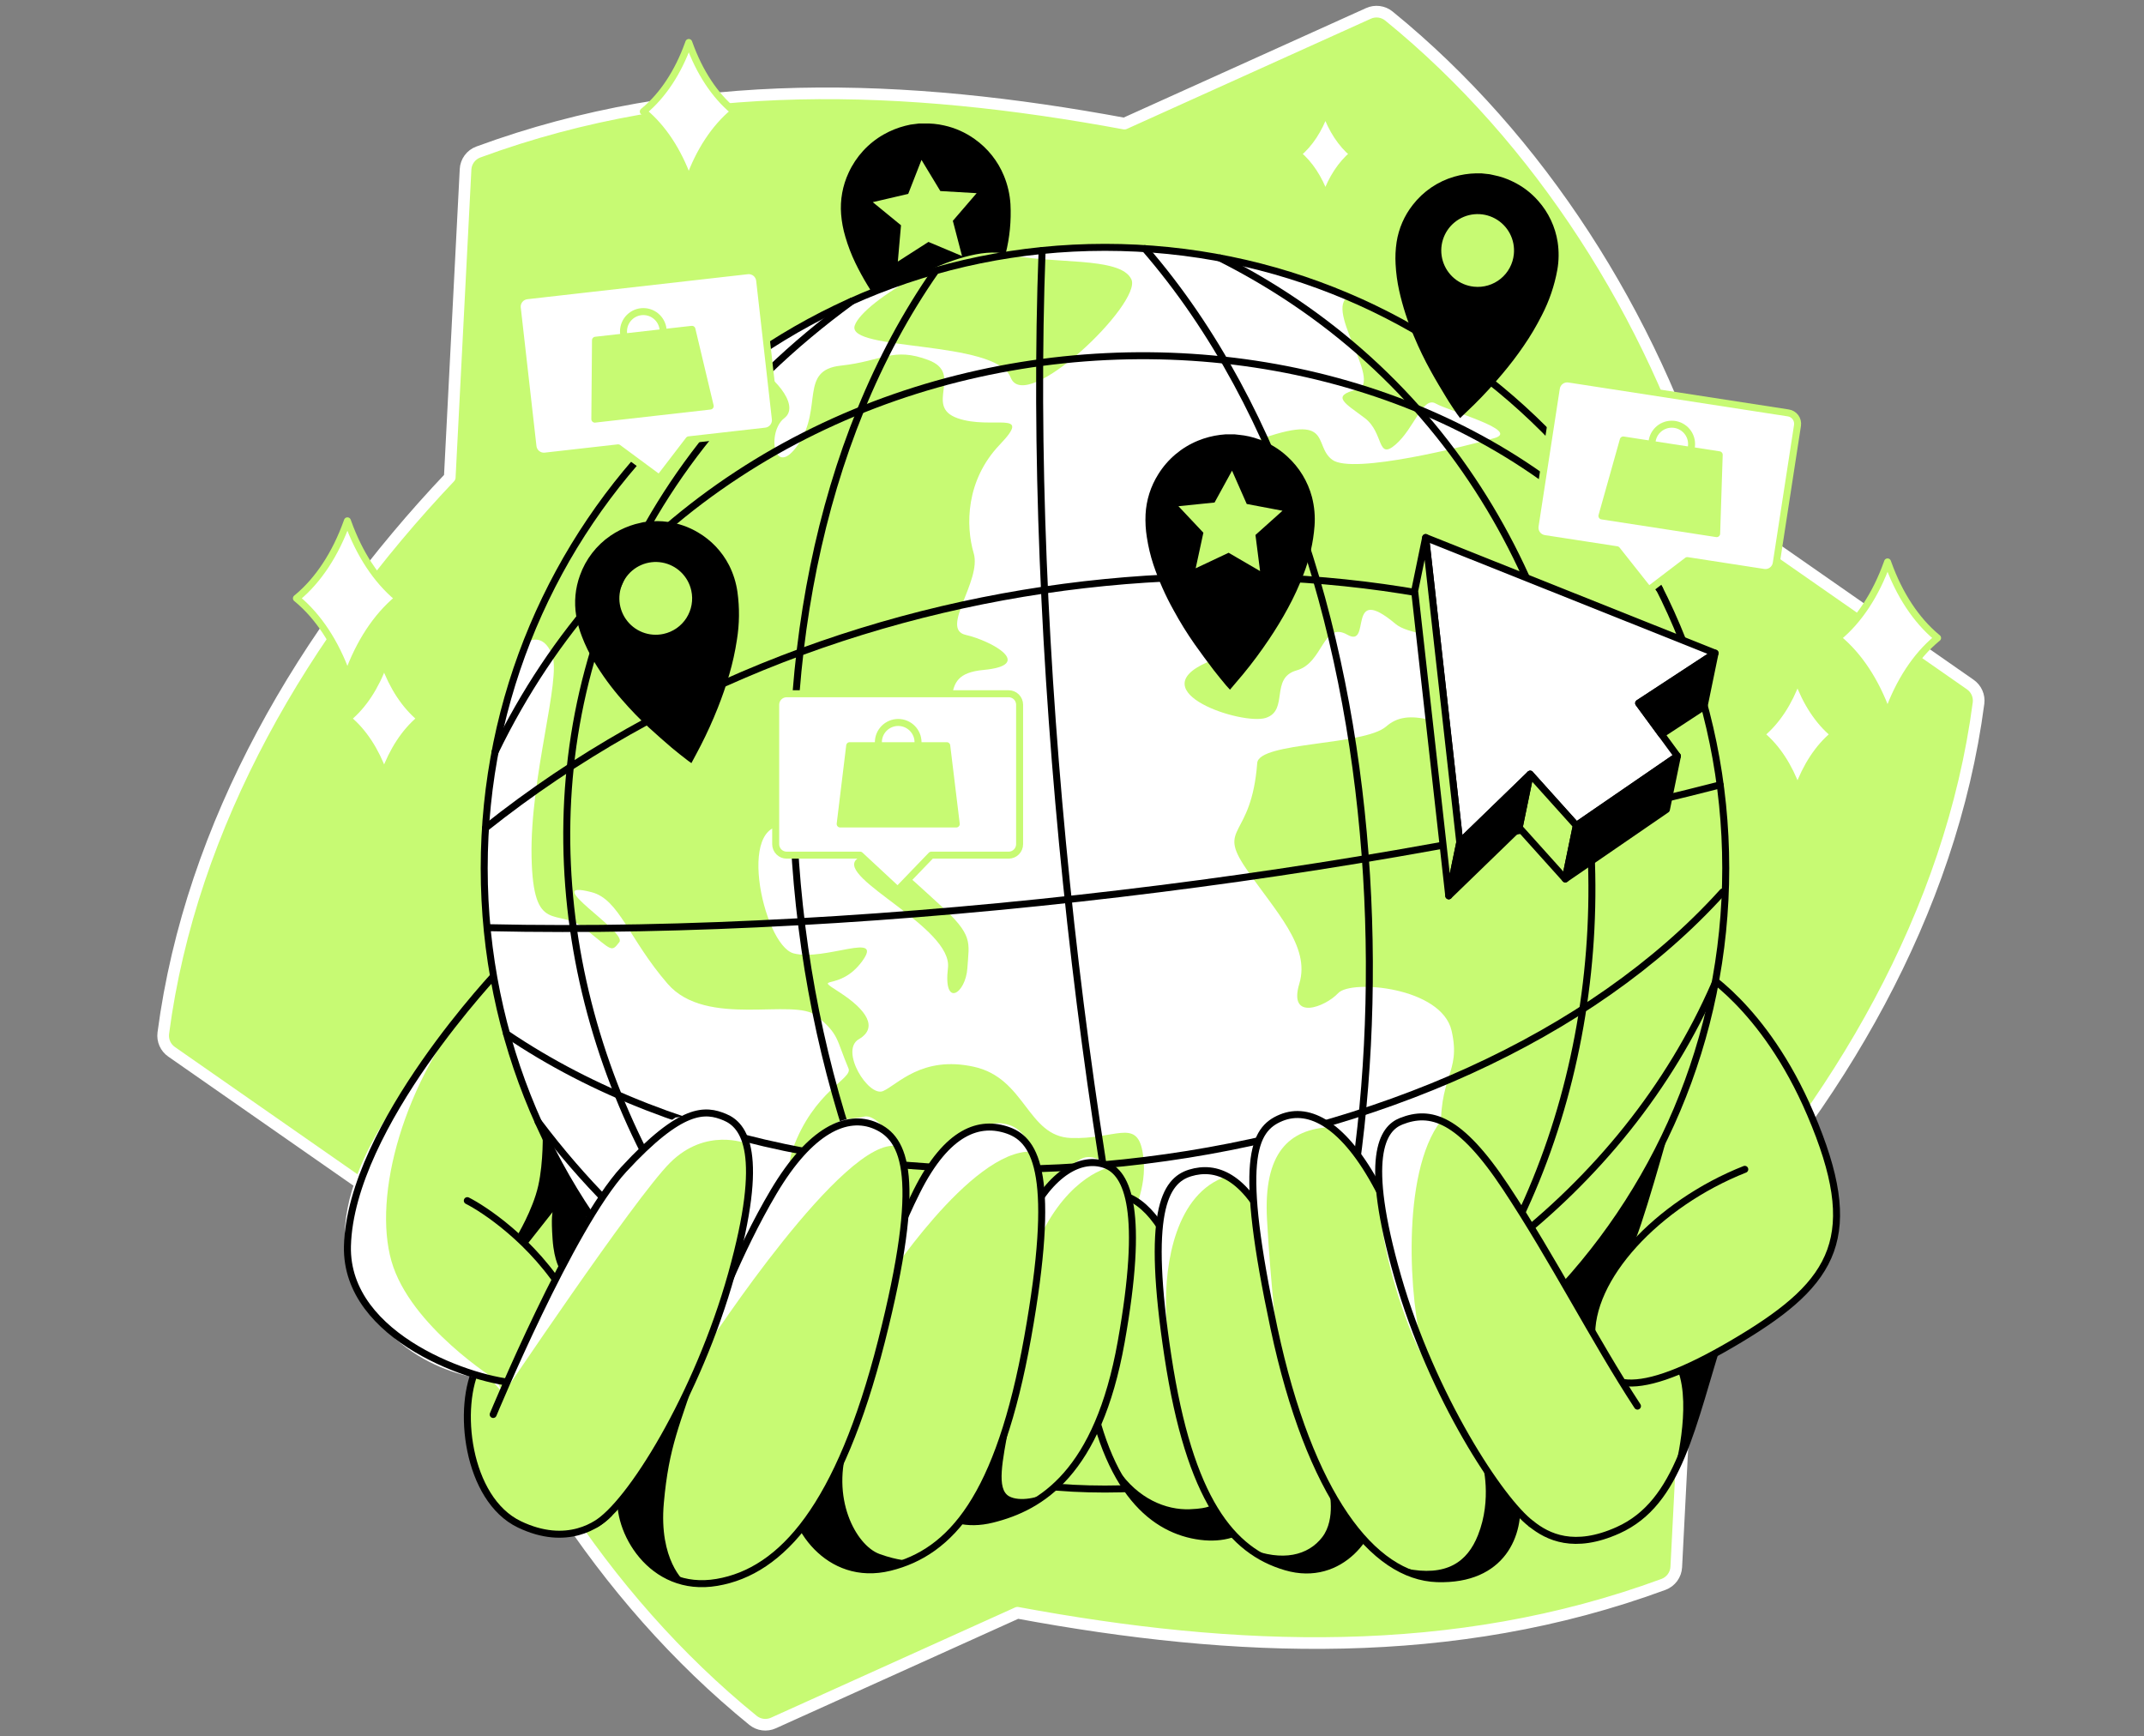 <svg width="368" height="298" viewBox="0 0 368 298" fill="none" xmlns="http://www.w3.org/2000/svg">
<rect x="0" y="0" width="368" height="298" fill="#808080" stroke="none"/>
<path d="M293.246 86.167C283.562 54.346 264.388 23.881 238.382 2.742C237.897 2.352 237.313 2.104 236.695 2.026C236.077 1.949 235.449 2.043 234.882 2.301L192.998 21.215C155.588 14.288 118.192 12.801 82.098 26.09C81.483 26.316 80.947 26.717 80.558 27.245C80.169 27.773 79.944 28.403 79.91 29.058C79.382 39.299 77.198 81.923 77.198 81.923C52.246 108.254 32.744 141.391 28.026 177.325C27.95 177.935 28.042 178.554 28.293 179.115C28.543 179.676 28.943 180.158 29.448 180.508L74.372 211.818C84.078 243.654 103.244 274.119 129.257 295.258C129.742 295.648 130.326 295.896 130.943 295.974C131.561 296.051 132.187 295.956 132.754 295.699L174.641 276.784C212.048 283.712 249.455 285.199 285.531 271.913C286.146 271.684 286.68 271.28 287.069 270.75C287.458 270.221 287.683 269.59 287.718 268.935L290.427 216.07C315.38 189.728 334.881 156.594 339.599 120.661C339.676 120.052 339.584 119.433 339.334 118.873C339.084 118.312 338.685 117.831 338.181 117.481L293.246 86.167Z" fill="#C7FA73" stroke="white" stroke-width="2" stroke-linecap="round" stroke-linejoin="round"/>
<path d="M295.492 228.48C290.34 244.649 288.28 257.873 277.725 262.62C270.189 266.011 265.65 263.787 262.835 261.526" fill="#C7FA73"/>
<path d="M295.492 228.48C290.34 244.649 288.28 257.873 277.725 262.62C270.189 266.011 265.65 263.787 262.835 261.526" stroke="black" stroke-width="1.2" stroke-linecap="round" stroke-linejoin="round"/>
<path d="M82.062 234.23C78.31 241.317 80.093 257.272 89.153 261.614C97.28 265.508 102.737 261.716 104.553 259.769" fill="#C7FA73"/>
<path d="M82.062 234.23C78.31 241.317 80.093 257.272 89.153 261.614C97.28 265.508 102.737 261.716 104.553 259.769" stroke="black" stroke-width="1.2" stroke-linecap="round" stroke-linejoin="round"/>
<path d="M85.769 166.391C85.769 166.391 60.168 193.199 59.636 213.842C59.227 229.782 81.876 237.175 88.919 237.358C95.963 237.54 103.04 232.191 97.279 222.552C91.519 212.912 82.805 207.352 80.21 206.058" fill="#C7FA73"/>
<path d="M81.755 170.912C69.137 185.714 63.993 205.245 67.19 216.434C70.387 227.624 85.204 236.851 85.204 236.851C85.204 236.851 69.892 236.851 61.59 221.903C53.288 206.955 68.667 188.274 72.349 183.158C76.031 178.043 81.755 170.912 81.755 170.912Z" fill="white"/>
<path d="M85.769 166.391C85.769 166.391 60.168 193.199 59.636 213.842C59.227 229.782 81.876 237.175 88.919 237.358C95.963 237.54 103.04 232.191 97.279 222.552C91.519 212.912 82.805 207.352 80.21 206.058" stroke="black" stroke-width="1.2" stroke-linecap="round" stroke-linejoin="round"/>
<path d="M299.476 200.68C284.463 206.612 272.584 219.402 273.226 229.782C273.868 240.161 282.41 239.604 298.718 229.782C315.026 219.96 319.696 212.088 310.749 191.172C302.78 172.508 291.612 166.38 291.612 166.38" fill="#C7FA73"/>
<path d="M299.476 200.68C284.463 206.612 272.584 219.402 273.226 229.782C273.868 240.161 282.41 239.604 298.718 229.782C315.026 219.96 319.696 212.088 310.749 191.172C302.78 172.508 291.612 166.38 291.612 166.38" stroke="black" stroke-width="1.2" stroke-linecap="round" stroke-linejoin="round"/>
<path d="M172.326 30.195C171.282 27.639 169.525 25.436 167.266 23.848C165.704 22.733 163.933 21.946 162.059 21.533C160.904 21.268 159.719 21.155 158.534 21.197C158.271 21.197 158.005 21.197 157.739 21.197L156.281 21.383C155.974 21.453 155.661 21.515 155.355 21.595C154.071 21.924 152.837 22.422 151.683 23.075C149.036 24.575 146.929 26.872 145.66 29.637C144.621 31.863 144.177 34.32 144.37 36.769C144.475 38.083 144.72 39.382 145.099 40.644C145.545 42.178 146.117 43.671 146.809 45.111C148.063 47.695 149.556 50.157 151.268 52.464C152.611 54.318 154.057 56.095 155.599 57.787C156.831 59.133 158.096 60.445 159.376 61.747C160.189 62.571 161.053 63.347 161.899 64.138C162.121 64.346 162.358 64.529 162.628 64.751C163.277 63.748 163.919 62.779 164.535 61.798C165.858 59.699 167.075 57.536 168.181 55.315C169.111 53.452 169.964 51.553 170.711 49.606C171.482 47.627 172.118 45.597 172.614 43.532C173.312 40.756 173.59 37.892 173.438 35.033C173.333 33.371 172.958 31.737 172.326 30.195V30.195ZM163.547 37.899L165.126 43.944L159.365 41.519L154.104 44.888L154.651 38.661L149.802 34.694L155.887 33.276L158.166 27.443L161.4 32.788L167.634 33.152L163.547 37.899Z" fill="black"/>
<path d="M189.659 255.551C248.505 255.551 296.21 207.846 296.21 149C296.21 90.153 248.505 42.449 189.659 42.449C130.812 42.449 83.108 90.153 83.108 149C83.108 207.846 130.812 255.551 189.659 255.551Z" fill="white"/>
<path d="M136.225 142.109C125.812 138.628 130.891 162.224 136.225 163.62C141.559 165.016 151.847 159.726 147.954 165.009C144.06 170.292 139.338 167.229 144.078 170.285C148.818 173.34 150.75 176.402 147.414 178.346C144.078 180.289 149.08 188.357 151.581 187.245C154.082 186.133 158.242 181.128 167.145 183.074C176.049 185.021 176.311 195.029 183.818 195.303C191.325 195.576 195.007 191.967 196.086 197.527C197.166 203.087 194.756 207.637 193.367 211.709C191.978 215.782 193.44 240.537 196.086 244.796C198.733 249.054 203.557 255.04 203.557 255.04C203.557 255.04 155.876 263.977 140.432 227.558C135.189 215.184 134.354 201.884 136.057 197.224C139.703 187.151 146.4 185.16 145.638 183.37C143.451 178.182 144.063 177.573 140.17 174.354C136.276 171.134 121.266 176.541 114.59 168.834C107.914 161.126 106.31 154.338 101.523 153.113C92.368 150.765 107.692 159.887 106.303 161.684C104.914 163.481 105.111 163.175 100.4 159.373C95.69 155.57 91.515 160.765 91.238 147.046C90.961 133.326 96.364 116.534 94.775 112.41C93.185 108.287 90.4 110.222 90.4 110.222C90.4 110.222 100.699 87.512 115.155 71.78C129.611 56.048 121.55 74.427 124.328 74.132C127.106 73.837 129.702 71.864 128.062 67.569C126.421 63.275 126.734 62.228 129.327 62.957C131.919 63.687 137.669 69.436 134.61 71.773C131.551 74.11 132.816 82.485 137.049 76.21C141.282 69.936 137.151 63.526 144.322 62.749C151.494 61.973 153.269 59.497 159.369 61.798C165.468 64.099 158.519 69.713 164.356 71.773C170.193 73.833 177.423 70.216 171.586 76.33C165.749 82.445 165.734 90.232 167.131 94.961C168.527 99.689 161.297 107.94 165.745 108.957C170.193 109.975 177.704 114.142 168.804 114.977C159.905 115.812 166.5 122.188 158.895 127.489C151.29 132.79 150.075 146.74 136.225 142.109Z" fill="#C7FA73"/>
<path d="M146.995 147.498C143.597 150.739 163.54 159.165 162.709 166.114C161.877 173.063 165.764 170.562 166.045 166.114C166.325 161.666 167.138 160.554 161.305 155.271C155.471 149.988 150.167 144.45 146.995 147.498Z" fill="#C7FA73"/>
<path d="M146.703 55.881C145.245 60.34 170.923 58.261 173.468 64.784C176.012 71.306 196.054 52.023 194.198 47.954C192.342 43.886 180.227 45.468 172.589 43.579C164.951 41.691 148.089 51.684 146.703 55.881Z" fill="#C7FA73"/>
<path d="M215.792 130.953C214.793 144.115 208.84 141.646 213.846 149.015C218.851 156.383 224.965 162.344 223.019 168.815C221.072 175.287 227.467 172.826 229.691 170.438C231.915 168.05 247.435 169.413 249.152 176.887C250.869 184.361 246.724 184.464 247.384 195.583C248.044 206.703 247.774 207.101 249.572 216.157C251.369 225.214 251.34 236.14 247.384 238.572C243.428 241.004 278.976 226.657 289.359 186.647C299.742 146.638 301.755 144.72 294.365 123.854C286.975 102.989 272.825 134.526 259.878 129.05C246.932 123.574 241.733 121.35 237.93 124.675C234.128 128 216.07 127.289 215.792 130.953Z" fill="#C7FA73"/>
<path d="M207.152 113.682C195.689 118.758 213.259 124.503 217.262 123.205C221.265 121.908 217.929 116.348 222.563 115.05C227.197 113.752 227.011 106.526 231.273 108.936C235.535 111.345 230.937 99.854 239.538 107.08C241.671 108.87 247.267 108.968 248.883 110.197C253.794 113.927 253.622 120.537 253.622 120.537C253.622 120.537 260.316 118.644 257.888 115.564C255.46 112.483 249.725 101.039 253.622 100.78C262.128 110.456 267.024 112.673 273.233 112.446L289.549 111.812C289.549 111.812 279.927 81.413 257.99 67.223C236.053 53.033 237.573 49.449 232.017 50.736C226.46 52.023 237.577 65.736 232.943 66.847C228.309 67.96 230.905 69.217 234.241 71.74C237.577 74.263 236.312 79.079 239.538 76.298C242.765 73.516 244.179 67.96 246.436 69.257C248.693 70.555 261.111 73.895 256.473 75.2C251.836 76.505 232.195 81.504 228.673 78.908C225.151 76.312 229.308 70.318 214.214 76.148C206.193 79.251 197.352 88.803 200.144 94.476C202.598 99.46 216.416 100.652 214.772 102.818C211.25 107.437 207.152 113.682 207.152 113.682Z" fill="#C7FA73"/>
<path d="M189.659 255.551C248.505 255.551 296.21 207.846 296.21 149C296.21 90.153 248.505 42.449 189.659 42.449C130.812 42.449 83.108 90.153 83.108 149C83.108 207.846 130.812 255.551 189.659 255.551Z" stroke="black" stroke-width="1.2" stroke-linecap="round" stroke-linejoin="round"/>
<path d="M255.697 29.904C255.945 29.958 256.193 30.017 256.426 30.064C257.544 30.284 258.628 30.652 259.649 31.158C261.317 31.955 262.806 33.084 264.024 34.476C265.788 36.459 266.944 38.908 267.356 41.53C267.599 43.122 267.58 44.743 267.298 46.328C266.806 49.036 265.913 51.654 264.647 54.098C263.728 55.922 262.686 57.681 261.526 59.362C260.396 61.021 259.178 62.607 257.881 64.149C256.353 65.972 254.749 67.741 253.05 69.414C252.255 70.194 251.442 70.956 250.611 71.755C250.414 71.489 250.246 71.263 250.071 71.025C249.455 70.096 248.817 69.181 248.248 68.229C247.337 66.731 246.425 65.218 245.587 63.69C244.517 61.766 243.557 59.783 242.71 57.751C241.615 55.215 240.761 52.582 240.158 49.887C239.827 48.387 239.621 46.863 239.542 45.329C239.469 44.064 239.527 42.794 239.717 41.541C240.078 39.208 241.037 37.008 242.499 35.154C244.294 32.837 246.776 31.147 249.59 30.326C250.813 29.971 252.078 29.778 253.352 29.75C253.655 29.75 253.961 29.75 254.267 29.75L255.697 29.904ZM259.838 43.634C259.966 42.405 259.726 41.166 259.15 40.073C258.573 38.981 257.685 38.084 256.598 37.496C255.512 36.908 254.275 36.655 253.045 36.77C251.815 36.885 250.646 37.363 249.688 38.142C248.729 38.921 248.023 39.967 247.659 41.148C247.294 42.328 247.288 43.59 247.642 44.774C247.995 45.958 248.692 47.011 249.643 47.799C250.595 48.587 251.759 49.075 252.988 49.201C253.804 49.288 254.628 49.213 255.415 48.979C256.202 48.746 256.934 48.36 257.571 47.842C258.208 47.325 258.736 46.687 259.125 45.965C259.514 45.242 259.756 44.45 259.838 43.634Z" fill="black"/>
<path d="M110.43 89.616C110.685 89.587 110.941 89.569 111.192 89.536C112.322 89.394 113.466 89.404 114.594 89.565C116.424 89.806 118.186 90.415 119.775 91.355C122.069 92.69 123.933 94.655 125.145 97.017C125.87 98.457 126.354 100.007 126.578 101.604C126.957 104.33 126.925 107.097 126.483 109.814C126.178 111.835 125.737 113.832 125.163 115.793C124.609 117.718 123.945 119.607 123.209 121.47C122.33 123.687 121.353 125.845 120.259 127.978C119.749 128.97 119.217 129.95 118.674 130.964C118.407 130.774 118.163 130.617 117.944 130.439C117.066 129.75 116.176 129.075 115.327 128.353C113.996 127.212 112.676 126.056 111.385 124.872C109.768 123.379 108.235 121.797 106.795 120.132C104.966 118.063 103.334 115.828 101.921 113.456C101.138 112.135 100.466 110.751 99.912 109.318C99.447 108.142 99.107 106.92 98.898 105.672C98.514 103.346 98.736 100.96 99.544 98.745C100.528 95.985 102.357 93.606 104.772 91.946C105.825 91.227 106.967 90.648 108.17 90.225C108.454 90.123 108.749 90.039 109.041 89.948L110.43 89.616ZM118.655 101.363C118.393 100.156 117.778 99.054 116.889 98.196C116 97.338 114.876 96.764 113.661 96.545C112.445 96.326 111.191 96.472 110.059 96.965C108.926 97.459 107.966 98.277 107.298 99.316C106.63 100.355 106.286 101.569 106.308 102.804C106.331 104.04 106.719 105.24 107.424 106.255C108.129 107.269 109.119 108.052 110.268 108.504C111.418 108.956 112.676 109.056 113.883 108.793C114.685 108.62 115.445 108.291 116.119 107.823C116.794 107.356 117.369 106.76 117.813 106.07C118.256 105.379 118.559 104.608 118.703 103.8C118.848 102.993 118.832 102.164 118.655 101.363V101.363Z" fill="black"/>
<path d="M178.867 42.989C176.315 110.51 185.488 194.333 200.144 255.04" stroke="black" stroke-width="1.2" stroke-linecap="round" stroke-linejoin="round"/>
<path d="M160.627 46.452C119.596 105.089 132.189 208.931 181.733 255.04" stroke="black" stroke-width="1.2" stroke-linecap="round" stroke-linejoin="round"/>
<path d="M196.502 42.664C244.628 98.187 242.805 204.494 217.648 251.551" stroke="black" stroke-width="1.2" stroke-linecap="round" stroke-linejoin="round"/>
<path d="M146.222 51.677C63.296 112.177 96.244 221.024 167.131 253.163" stroke="black" stroke-width="1.2" stroke-linecap="round" stroke-linejoin="round"/>
<path d="M209.398 44.276C291.412 85.573 290.161 202.255 229.858 247.716" stroke="black" stroke-width="1.2" stroke-linecap="round" stroke-linejoin="round"/>
<path d="M83.698 159.208C151.253 160.729 234.78 150.287 295.254 134.701" stroke="black" stroke-width="1.2" stroke-linecap="round" stroke-linejoin="round"/>
<path d="M86.947 177.438C146.204 217.565 250.337 203.324 295.681 153.08" stroke="black" stroke-width="1.2" stroke-linecap="round" stroke-linejoin="round"/>
<path d="M83.327 142.109C145.474 92.609 235.199 87.272 291.645 118.046" stroke="black" stroke-width="1.2" stroke-linecap="round" stroke-linejoin="round"/>
<path d="M92.368 192.517C154.133 274.506 263.316 240.191 294.35 168.819" stroke="black" stroke-width="1.2" stroke-linecap="round" stroke-linejoin="round"/>
<path d="M84.971 129.05C125.006 46.416 238.51 41.549 284.871 101.13" stroke="black" stroke-width="1.2" stroke-linecap="round" stroke-linejoin="round"/>
<path d="M225.184 85.292C224.473 82.628 223.013 80.224 220.977 78.365C219.57 77.059 217.913 76.052 216.106 75.404C214.996 74.994 213.836 74.732 212.657 74.624C212.391 74.602 212.128 74.566 211.866 74.537H210.408C210.09 74.566 209.773 74.584 209.46 74.628C208.144 74.79 206.855 75.126 205.628 75.627C202.807 76.779 200.423 78.793 198.814 81.38C197.501 83.456 196.748 85.836 196.626 88.289C196.565 89.605 196.64 90.923 196.852 92.223C197.091 93.798 197.46 95.35 197.957 96.864C198.871 99.588 200.037 102.22 201.439 104.728C202.532 106.739 203.738 108.687 205.052 110.562C206.105 112.053 207.192 113.518 208.293 114.969C208.993 115.892 209.751 116.774 210.48 117.667C210.67 117.897 210.882 118.112 211.115 118.364C211.888 117.452 212.646 116.577 213.386 115.68C214.965 113.77 216.434 111.776 217.82 109.716C218.979 107.988 220.069 106.212 221.057 104.378C222.076 102.513 222.966 100.581 223.722 98.596C224.768 95.931 225.411 93.126 225.629 90.272C225.755 88.599 225.604 86.916 225.184 85.292V85.292ZM215.49 91.811L216.281 98.009L210.882 94.866L205.23 97.531L206.55 91.424L202.27 86.874L208.468 86.243L211.469 80.775L213.991 86.492L220.131 87.654L215.49 91.811Z" fill="black"/>
<path d="M244.701 92.255L250.556 144.577L262.642 132.867L270.561 141.675L287.915 129.753L281.258 120.679L294.376 112.089L244.701 92.255Z" fill="white" stroke="black" stroke-width="1.2" stroke-linecap="round" stroke-linejoin="round"/>
<path d="M242.812 101.421L244.701 92.255L250.556 144.577L248.667 153.743L242.812 101.421Z" fill="#C7FA73" stroke="black" stroke-width="1.2" stroke-linecap="round" stroke-linejoin="round"/>
<path d="M262.642 132.867L260.753 142.032L268.672 150.845L270.561 141.675L262.642 132.867Z" fill="#C7FA73" stroke="black" stroke-width="1.2" stroke-linecap="round" stroke-linejoin="round"/>
<path d="M248.667 153.743L250.556 144.577L262.642 132.867L260.754 142.032L248.667 153.743Z" fill="black" stroke="black" stroke-width="1.2" stroke-linecap="round" stroke-linejoin="round"/>
<path d="M294.376 112.089L292.487 121.255L285.188 126.035L281.258 120.679L294.376 112.089Z" fill="black" stroke="black" stroke-width="1.2" stroke-linecap="round" stroke-linejoin="round"/>
<path d="M287.915 129.753L286.027 138.923L268.672 150.845L270.561 141.675L287.915 129.753Z" fill="black" stroke="black" stroke-width="1.2" stroke-linecap="round" stroke-linejoin="round"/>
<path d="M173.114 119.06H135.014C134.519 119.063 134.046 119.26 133.695 119.609C133.344 119.959 133.145 120.432 133.14 120.927V144.88C133.141 145.379 133.34 145.858 133.694 146.21C134.047 146.563 134.526 146.761 135.025 146.761H147.629L154.075 152.755L159.85 146.761H173.125C173.624 146.761 174.102 146.563 174.455 146.21C174.808 145.857 175.006 145.379 175.006 144.88V120.927C175.002 120.428 174.801 119.952 174.446 119.602C174.091 119.252 173.612 119.057 173.114 119.06V119.06Z" fill="white" stroke="#C7FA73" stroke-width="1.2" stroke-linecap="round" stroke-linejoin="round"/>
<path d="M162.501 127.974H145.843L144.209 141.413H164.134L162.501 127.974Z" fill="#C7FA73" stroke="#C7FA73" stroke-width="1.2" stroke-linecap="round" stroke-linejoin="round"/>
<path d="M154.17 130.8C156.05 130.8 157.575 129.275 157.575 127.395C157.575 125.514 156.05 123.989 154.17 123.989C152.289 123.989 150.764 125.514 150.764 127.395C150.764 129.275 152.289 130.8 154.17 130.8Z" stroke="#C7FA73" stroke-width="1.2" stroke-linecap="round" stroke-linejoin="round"/>
<path d="M128.306 46.463L90.447 50.754C90.201 50.782 89.963 50.858 89.747 50.977C89.531 51.097 89.34 51.258 89.186 51.451C89.032 51.645 88.918 51.867 88.849 52.104C88.781 52.342 88.76 52.59 88.788 52.836L91.483 76.618C91.51 76.864 91.586 77.102 91.706 77.318C91.825 77.534 91.986 77.725 92.18 77.879C92.373 78.033 92.595 78.148 92.832 78.216C93.07 78.284 93.319 78.305 93.564 78.277L106.091 76.859L113.168 82.091L118.232 75.484L131.423 73.99C131.919 73.933 132.372 73.682 132.683 73.291C132.994 72.901 133.137 72.404 133.082 71.908L130.388 48.122C130.331 47.626 130.08 47.173 129.69 46.862C129.299 46.551 128.802 46.408 128.306 46.463V46.463Z" fill="white" stroke="#C7FA73" stroke-width="1.2" stroke-linecap="round" stroke-linejoin="round"/>
<path d="M118.765 56.519L102.212 58.392L102.099 71.93L121.9 69.688L118.765 56.519Z" fill="#C7FA73" stroke="#C7FA73" stroke-width="1.2" stroke-linecap="round" stroke-linejoin="round"/>
<path d="M110.423 60.285C112.304 60.285 113.828 58.76 113.828 56.88C113.828 54.999 112.304 53.474 110.423 53.474C108.542 53.474 107.018 54.999 107.018 56.88C107.018 58.76 108.542 60.285 110.423 60.285Z" stroke="#C7FA73" stroke-width="1.2" stroke-linecap="round" stroke-linejoin="round"/>
<path d="M217.222 255.369C217.455 259.817 213.379 264.946 205.336 263.565C197.486 262.219 189.181 255.267 186.217 233.945C183.253 212.624 185.987 206.415 189.611 205.234C193.235 204.053 197.855 206.652 201.45 214.837C205.044 223.022 207.246 232.37 207.246 232.37L217.222 255.369Z" fill="#C7FA73" stroke="black" stroke-width="1.2" stroke-linecap="round" stroke-linejoin="round"/>
<path d="M306.932 70.861L269.278 65.05C268.784 64.975 268.282 65.098 267.88 65.394C267.478 65.689 267.209 66.132 267.134 66.625L263.488 90.279C263.413 90.773 263.536 91.276 263.831 91.679C264.127 92.082 264.57 92.35 265.063 92.427L277.517 94.348L282.986 101.257L289.611 96.211L302.736 98.238C303.229 98.314 303.732 98.19 304.134 97.895C304.536 97.599 304.804 97.156 304.88 96.663L308.526 73.009C308.563 72.763 308.552 72.512 308.492 72.271C308.432 72.03 308.325 71.802 308.177 71.603C308.029 71.403 307.842 71.235 307.629 71.108C307.415 70.98 307.178 70.897 306.932 70.861V70.861Z" fill="white" stroke="#C7FA73" stroke-width="1.2" stroke-linecap="round" stroke-linejoin="round"/>
<path d="M295.087 78.051L278.622 75.51L274.958 88.544L294.649 91.581L295.087 78.051Z" fill="#C7FA73" stroke="#C7FA73" stroke-width="1.2" stroke-linecap="round" stroke-linejoin="round"/>
<path d="M286.942 79.612C288.823 79.612 290.347 78.087 290.347 76.206C290.347 74.326 288.823 72.801 286.942 72.801C285.061 72.801 283.537 74.326 283.537 76.206C283.537 78.087 285.061 79.612 286.942 79.612Z" stroke="#C7FA73" stroke-width="1.2" stroke-linecap="round" stroke-linejoin="round"/>
<path d="M157.425 251.551C157.017 256.236 161.553 262.89 170.288 260.735C178.794 258.635 188.437 252.714 192.437 230.336C196.436 207.958 193.625 201.297 189.659 199.886C185.692 198.475 180.493 201.012 176.242 209.489C171.991 217.965 169.235 227.751 169.235 227.751L157.425 251.551Z" fill="#C7FA73"/>
<path d="M178.44 212.438C183.545 201.595 190.545 200.301 190.545 200.301C190.545 200.301 188.175 197.982 185.951 198.722C183.727 199.463 177.518 206.047 177.518 206.047L178.44 212.438Z" fill="white"/>
<path d="M157.425 251.551C157.017 256.236 161.553 262.89 170.288 260.735C178.794 258.635 188.437 252.714 192.437 230.336C196.436 207.958 193.625 201.297 189.659 199.886C185.692 198.475 180.493 201.012 176.242 209.489C171.991 217.965 169.235 227.751 169.235 227.751L157.425 251.551Z" stroke="black" stroke-width="1.2" stroke-linecap="round" stroke-linejoin="round"/>
<path d="M136.057 255.616C135.558 261.373 142 271.636 152.741 268.986C163.201 266.405 171.477 257.017 176.395 229.516C181.313 202.015 177.937 195.744 173.063 194.008C168.188 192.273 162.588 194.03 157.36 204.454C152.132 214.877 148.748 226.887 148.748 226.887L136.057 255.616Z" fill="#C7FA73"/>
<path d="M177.073 197.64C166.581 197.253 151.428 220.743 151.428 220.743C151.428 220.743 154.841 200.841 165.053 194.858C175.265 188.875 177.073 197.64 177.073 197.64Z" fill="white"/>
<path d="M136.057 255.616C135.558 261.373 142 271.636 152.741 268.986C163.201 266.405 171.477 257.017 176.395 229.516C181.313 202.015 177.937 195.744 173.063 194.008C168.188 192.273 162.588 194.03 157.36 204.454C152.132 214.877 148.748 226.887 148.748 226.887L136.057 255.616Z" stroke="black" stroke-width="1.2" stroke-linecap="round" stroke-linejoin="round"/>
<path d="M106.657 256.331C105.694 262.31 111.644 273.521 123.063 271.567C134.198 269.679 144.078 258.555 151.29 230.197C158.501 201.84 155.3 195.405 150.316 193.221C145.332 191.037 139.058 194.001 132.816 204.494C126.574 214.987 122.112 227.277 122.112 227.277L106.657 256.331Z" fill="#C7FA73"/>
<path d="M154.035 196.717C145.033 194.748 121.444 230.857 121.444 230.857C121.444 230.857 126.683 213.167 134.467 201.865C142.251 190.563 145.73 192.353 148.231 191.657C150.732 190.96 154.035 196.717 154.035 196.717Z" fill="white"/>
<path d="M106.657 256.331C105.694 262.31 111.644 273.521 123.063 271.567C134.198 269.679 144.078 258.555 151.29 230.197C158.501 201.84 155.3 195.405 150.316 193.221C145.332 191.037 139.058 194.001 132.816 204.494C126.574 214.987 122.112 227.277 122.112 227.277L106.657 256.331Z" stroke="black" stroke-width="1.2" stroke-linecap="round" stroke-linejoin="round"/>
<path d="M84.65 242.754C84.65 242.754 98.012 210.506 107.076 200.68C117.033 189.892 121.072 190.337 124.408 191.726C127.744 193.115 131.405 197.807 125.568 218.658C119.731 239.509 108.068 258.278 102.212 261.614" fill="#C7FA73"/>
<path d="M85.744 240.173C85.744 240.173 108.928 205.584 115.042 199.517C121.156 193.451 128.065 196.236 128.065 196.236C128.065 196.236 127.857 190.319 121.9 191.059L115.946 191.788C115.946 191.788 105.96 198.026 97.269 215.891C88.577 233.756 85.744 240.173 85.744 240.173Z" fill="white"/>
<path d="M84.65 242.754C84.65 242.754 98.012 210.506 107.076 200.68C117.033 189.892 121.072 190.337 124.408 191.726C127.744 193.115 131.405 197.807 125.568 218.658C119.731 239.509 108.068 258.278 102.212 261.614" stroke="black" stroke-width="1.2" stroke-linecap="round" stroke-linejoin="round"/>
<path d="M235.954 257.684C236.268 262.832 230.259 271.709 220.703 268.906C211.403 266.179 204.217 257.48 200.462 232.786C196.706 208.092 199.875 202.645 204.282 201.3C208.69 199.955 213.656 201.749 218.093 211.246C222.53 220.744 225.272 231.576 225.272 231.576L235.954 257.684Z" fill="#C7FA73"/>
<path d="M210.615 201.865C201.752 204.749 199.929 216.97 200.144 224.488C200.359 232.006 201.096 235.163 201.096 235.163C201.096 235.163 198.223 222.158 198.945 211.228C199.667 200.297 205.97 200.345 207.035 200.655C208.1 200.965 210.615 201.865 210.615 201.865Z" fill="white"/>
<path d="M235.954 257.684C236.268 262.832 230.259 271.709 220.703 268.906C211.403 266.179 204.217 257.48 200.462 232.786C196.706 208.092 199.875 202.645 204.282 201.3C208.69 199.955 213.656 201.749 218.093 211.246C222.53 220.744 225.272 231.576 225.272 231.576L235.954 257.684Z" stroke="black" stroke-width="1.2" stroke-linecap="round" stroke-linejoin="round"/>
<path d="M260.254 257.097C260.983 263.145 257.986 271.272 246.68 270.929C235.706 270.594 224.805 256.739 218.665 227.926C212.526 199.113 215.019 193.837 219.898 191.832C224.776 189.827 230.781 193.079 236.519 203.885C242.258 214.691 246.188 227.219 246.188 227.219L260.254 257.097Z" fill="#C7FA73"/>
<path d="M228.382 193.425C221.214 193.79 216.85 197.855 217.47 209.252C218.089 220.649 219.376 231.127 219.376 231.127C219.376 231.127 212.814 203.696 215.067 197.45C217.254 191.383 219.635 190.29 224.732 191.693C229.829 193.097 228.382 193.425 228.382 193.425Z" fill="white"/>
<path d="M260.254 257.097C260.983 263.145 257.986 271.272 246.68 270.929C235.706 270.594 224.805 256.739 218.665 227.926C212.526 199.113 215.019 193.837 219.898 191.832C224.776 189.827 230.781 193.079 236.519 203.885C242.258 214.691 246.188 227.219 246.188 227.219L260.254 257.097Z" stroke="black" stroke-width="1.2" stroke-linecap="round" stroke-linejoin="round"/>
<path d="M281.057 241.317C273.729 230.128 266.543 215.993 258.453 203.787C250.541 191.832 245.525 190.439 240.497 192.43C237.307 193.691 233.989 198.5 239.906 219.121C245.824 239.742 257.64 257.633 262.821 261.516" fill="#C7FA73"/>
<path d="M247.326 192.353C240.351 201.424 241.981 223.792 244.223 231.419C246.465 239.046 235.564 216.992 236.658 200.68C237.752 184.369 247.326 192.353 247.326 192.353Z" fill="white"/>
<path d="M281.057 241.317C273.729 230.128 266.543 215.993 258.453 203.787C250.541 191.832 245.525 190.439 240.497 192.43C237.307 193.691 233.989 198.5 239.906 219.121C245.824 239.742 257.64 257.633 262.821 261.516" stroke="black" stroke-width="1.2" stroke-linecap="round" stroke-linejoin="round"/>
<path d="M59.632 89.386L59.723 89.638C61.685 95.085 64.631 99.566 68.218 102.544L68.382 102.683L68.218 102.821C64.631 105.8 61.685 110.277 59.723 115.724L59.632 115.979L59.541 115.724C57.58 110.277 54.63 105.8 51.046 102.821L50.878 102.683L51.046 102.544C54.63 99.566 57.58 95.085 59.541 89.638L59.632 89.386Z" fill="white" stroke="#C7FA73" stroke-width="1.2" stroke-linecap="round" stroke-linejoin="round"/>
<path d="M323.98 96.437L324.071 96.685C325.993 102.03 328.888 106.427 332.406 109.351L332.57 109.486L332.406 109.621C328.888 112.537 325.993 116.942 324.071 122.287L323.98 122.534L323.893 122.287C321.968 116.942 319.08 112.541 315.555 109.624L315.391 109.49L315.555 109.355C319.073 106.438 321.968 102.034 323.893 96.689L323.98 96.437Z" fill="white" stroke="#C7FA73" stroke-width="1.2" stroke-linecap="round" stroke-linejoin="round"/>
<path d="M118.221 7.292L118.302 7.518C120.052 12.374 122.677 16.366 125.874 19.02L126.024 19.145L125.874 19.268C122.68 21.923 120.041 25.915 118.302 30.771L118.221 30.997L118.141 30.771C116.391 25.915 113.766 21.923 110.569 19.268L110.419 19.145L110.569 19.02C113.762 16.366 116.402 12.374 118.141 7.518L118.221 7.292Z" fill="white" stroke="#C7FA73" stroke-width="1.2" stroke-linecap="round" stroke-linejoin="round"/>
<path d="M65.932 113.773L65.998 113.955C67.405 117.868 69.523 121.083 72.097 123.22L72.214 123.318L72.097 123.417C69.523 125.557 67.405 128.772 65.998 132.681L65.932 132.863L65.867 132.681C64.459 128.772 62.345 125.557 59.771 123.417L59.65 123.318L59.771 123.22C62.345 121.083 64.459 117.868 65.867 113.955L65.932 113.773Z" fill="white" stroke="#C7FA73" stroke-width="1.2" stroke-linecap="round" stroke-linejoin="round"/>
<path d="M227.496 19.145L227.547 19.283C228.622 22.265 230.234 24.719 232.199 26.349L232.29 26.425L232.199 26.498C230.234 28.132 228.622 30.582 227.547 33.564L227.496 33.703L227.448 33.564C226.373 30.582 224.761 28.132 222.796 26.498L222.705 26.425L222.796 26.349C224.761 24.719 226.373 22.265 227.448 19.283L227.496 19.145Z" fill="white" stroke="#C7FA73" stroke-width="1.2" stroke-linecap="round" stroke-linejoin="round"/>
<path d="M308.529 116.49L308.595 116.672C310.002 120.58 312.116 123.796 314.69 125.936L314.811 126.034L314.69 126.133C312.116 128.273 310.002 131.489 308.595 135.397L308.529 135.579L308.463 135.397C307.056 131.489 304.938 128.273 302.364 126.133L302.247 126.034L302.364 125.936C304.938 123.796 307.056 120.58 308.463 116.672L308.529 116.49Z" fill="white" stroke="#C7FA73" stroke-width="1.2" stroke-linecap="round" stroke-linejoin="round"/>
<path d="M241.139 269.168C248.343 270.674 251.858 268.024 253.67 263.492C256.174 257.235 254.457 251.198 254.457 251.198L260.349 259.47C260.349 259.47 261.322 262.387 258.333 265.938C255.343 269.489 251.967 271.042 248.533 270.915C245.098 270.787 241.139 269.168 241.139 269.168Z" fill="black"/>
<path d="M214.389 265.756C220.146 268.056 224.55 266.944 226.96 263.794C229.37 260.644 228.09 255.551 228.09 255.551L233.708 264.363C233.708 264.363 230.638 268.417 226.551 269.208C222.464 269.999 218.027 268.012 216.89 267.356C215.752 266.7 214.389 265.756 214.389 265.756Z" fill="black"/>
<path d="M191.927 252.208C195.31 257.213 200.144 259.175 204.206 259.018C207.852 258.879 208.041 258.19 208.041 258.19L211.359 262.93C211.359 262.93 208.636 264.432 203.757 263.2C198.879 261.968 194.183 256.801 193.093 255.022C192.003 253.243 191.927 252.208 191.927 252.208Z" fill="black"/>
<path d="M286.763 192.915C286.763 192.915 281.389 212.464 280.091 214.002C278.793 215.541 274.047 221.108 273.645 225.447C273.244 229.785 273.215 228.484 273.215 228.484L268.647 220.51C268.647 220.51 275.009 212.821 279.734 205.453C284.459 198.084 286.763 192.915 286.763 192.915Z" fill="black"/>
<path d="M287.985 235.174C290.395 241.456 287.387 252.557 287.387 252.557C287.387 252.557 292.053 239.899 292.805 237.358C293.556 234.817 294.365 232.111 294.365 232.111L287.985 235.174Z" fill="black"/>
<path d="M88.697 212.183C88.697 212.183 91.446 207.677 92.383 203.51C93.32 199.342 93.149 194.213 93.149 194.213L101.002 208.122L96.197 217.966C96.197 217.966 95.125 216.595 94.848 212.701C94.57 208.807 94.848 208.02 94.848 208.02L90.327 213.751L88.697 212.183Z" fill="black"/>
<path d="M120.055 234.23C116.672 244.682 114.82 248.121 113.941 257.953C113.063 267.786 117.518 271.465 117.518 271.465C117.518 271.465 110.536 270.007 108.607 264.636C106.679 259.266 106.657 257.483 106.657 257.483C106.657 257.483 109.727 253.411 114.036 245.765C118.345 238.12 120.055 234.23 120.055 234.23Z" fill="black"/>
<path d="M145.668 247.698C142.485 257.027 146.9 265.198 150.943 266.689C154.141 267.856 156.175 267.856 156.175 267.856C156.175 267.856 151.293 270.353 146.739 269.154C142.186 267.954 137.362 262.482 137.362 262.482C137.362 262.482 140.239 258.15 141.697 255.919C143.156 253.688 145.668 247.698 145.668 247.698Z" fill="black"/>
<path d="M173.161 244.653C172.086 250.738 170.974 255.551 173.209 256.794C174.908 257.746 178.404 257.159 180.347 255.788C182.29 254.417 177.471 259.157 168.68 261.038C165.399 261.742 165.064 261.151 165.064 261.151C165.064 261.151 169.289 254.756 170.073 252.208C170.857 249.659 173.161 244.653 173.161 244.653Z" fill="black"/>
</svg>
